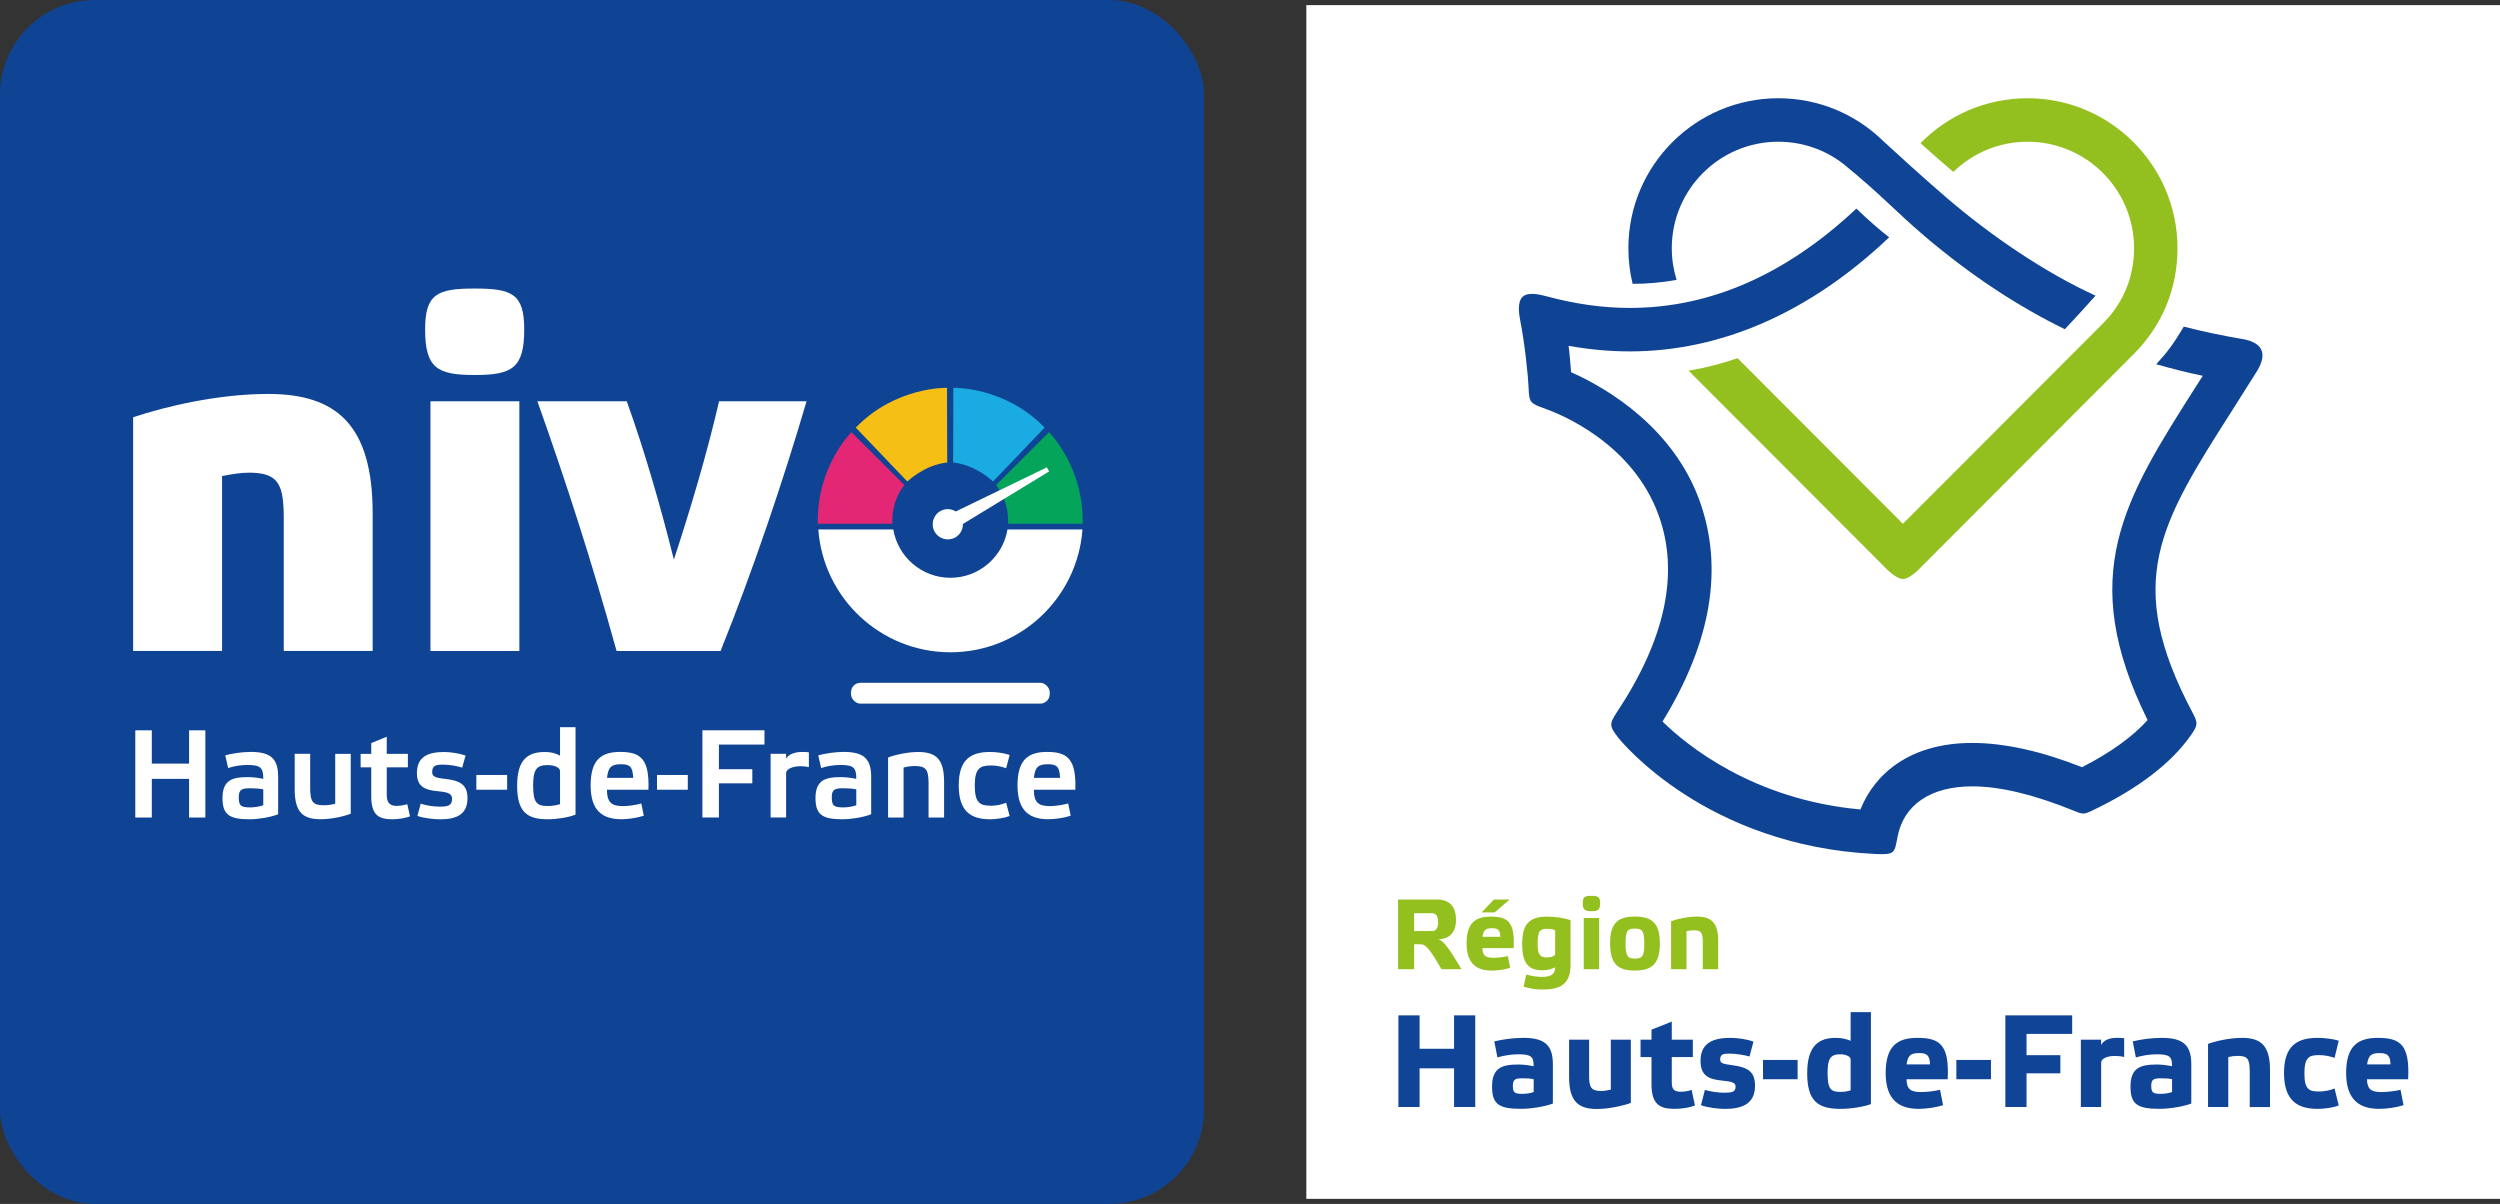 <svg viewBox="0 0 642.28 309.31" xmlns="http://www.w3.org/2000/svg"><rect x="0" y="0" width="642.28" height="309.31" fill="#333333" stroke="none"/><path d="m335.61 1.32h306.68v306.68h-306.68z" fill="#fff"/><path d="m520.93 25.24c-10.7 0-20.49 4.34-27.53 11.55 2.65 2.38 5.69 5.06 8.43 7.39 4.96-4.85 11.72-7.77 19.09-7.77 15.08 0 27.35 12.27 27.35 27.36 0 7.41-2.78 14.11-8.03 19.36l-51.36 51.44-42.48-42.55c-3.95 1.35-8.01 2.45-12.58 3.21l51.1 51.19c1.05 1.05 2.82 2.34 3.95 2.34s2.9-1.29 3.95-2.34l55.3-55.4c7.39-7.39 11.3-16.82 11.3-27.26 0-21.24-17.28-38.52-38.52-38.52z" fill="#93c01f"/><path d="m575.94 87.07c-5.21-.88-10.14-1.93-14.89-3.16-2.8 4.68-4.36 6.71-7.09 9.66 3.88 1.12 7.85 2.12 11.96 2.98-.56.88-1.11 1.74-1.66 2.6-18.52 29.08-30.93 48.57-12.52 85.84-3.78 4.24-9.52 8.37-16.84 12.11-10.51-4.14-19.98-6.23-28.2-6.23-16.25 0-25.17 8.15-28.73 17.09-27.57-2.5-44.63-16.49-50.85-22.59 12.54-20.4 15.75-39.46 9.53-56.7-6.67-18.51-23.17-28.67-33.01-33.04-.16-1.61-.38-4.93-.65-6.78 5.29.95 10.56 1.43 15.74 1.43 23.56 0 46.4-10.1 66.62-29.31-2.49-1.93-5.28-4.36-8.43-7.38-18.01 16.93-37.54 25.52-58.19 25.52-6.91 0-14.03-.99-21.17-2.93-1.87-.5-4.96-1.27-6.4.09-1.4 1.31-.92 4.5-.54 6.39 1.11 5.56 2 14.26 2.09 16.89.12 3.84.44 4.11 3.98 5.35 4.16 1.46 22.74 8.9 29.46 27.55 5.33 14.78 1.7 31.74-10.71 50.46-2.06 3.11-1.97 3.66.27 6.56.89 1.15 22.7 27.87 66.09 29.93 5.17.24 4.89-.28 5.73-4.54 1.61-8.15 8.53-12.83 19.16-12.83 7.34 0 16.15 2.2 26.28 6.33 2.15.88 2.46.88 4.56-.12 11.8-5.62 20.33-12.18 25.37-19.4 1.82-2.6 1.78-3.13.36-5.81-17.82-33.65-8.35-48.46 10.4-77.89 1.95-3.06 3.98-6.26 6.08-9.62 2.3-3.67 2.67-7.37-3.82-8.46z" fill="#0f4495"/><path d="m430.74 71.91c-.81-2.61-1.24-5.34-1.24-8.14 0-15.09 12.27-27.36 27.35-27.36 6.23 0 12.02 2.06 16.67 5.65 9.52 7.71 13.6 12.38 21 18.66 11.67 9.93 23.85 17.96 35.96 23.86 2.12-2.24 4.96-5.34 7.89-8.62-12.84-5.85-26.78-15.31-38.16-25.06-6.25-5.37-14.02-12.48-16.41-14.68-6.99-6.85-16.53-10.98-26.94-10.98-21.24 0-38.51 17.28-38.51 38.52 0 3.13.37 6.2 1.09 9.16 3.66.02 7.62-.34 11.3-1.02z" fill="#0f4496"/><path d="m375.48 249h-5.16c-2.77-4.88-4.06-6.4-5.16-6.4h-1.85v6.4h-4.13v-17.9h9.99c3.67 0 4.9 2.29 4.9 5.24 0 2.57-1.08 4.8-4.47 4.98 1.21.44 2.54 2.06 5.88 7.68zm-12.17-9.79h4.6c.9 0 1.57-.64 1.57-2.24s-.59-2.36-1.52-2.36h-4.65z" fill="#93c01f"/><path d="m387.98 248.64c-1.31.44-3.26.72-4.75.72-3.7 0-6.45-1.62-6.45-7.01s2.41-6.86 6.19-6.86c4.37 0 6.27 1.33 5.91 8.09h-8.04c.05 2.11 1 2.49 2.9 2.49.95 0 2.67-.18 3.65-.44zm-7.34-14.23 3.16-3.31h4.03l-3.85 3.31zm.23 6.27h4.57c-.05-1.82-.64-2.21-2.18-2.21-1.64 0-2.16.54-2.39 2.21z" fill="#93c01f"/><path d="m396.35 249.28c-3.39 0-5.29-1.44-5.29-6.75s2-7.04 6.47-7.04c2.05 0 4.52.38 5.96.92v11.53c0 5.27-3.11 6.29-7.27 6.29-1.7 0-3.6-.33-4.8-.77l.69-3.08c1.36.36 2.67.59 4.03.59 2.13 0 3.39-.54 3.39-2.44-.77.38-1.9.74-3.18.74zm3.18-10.3c-.62-.26-1.41-.36-2-.36-1.87 0-2.49.46-2.49 3.83 0 2.77.54 3.52 2.39 3.52 1.16 0 2.11-.36 2.11-.92v-6.06z" fill="#93c01f"/><path d="m411.09 232.02c0 1.77-.56 2.08-2.23 2.08s-2.23-.31-2.23-2.08c0-1.62.54-1.87 2.23-1.87s2.23.26 2.23 1.87zm-.26 16.98h-3.95v-13.15h3.95z" fill="#93c01f"/><path d="m413.65 242.34c0-5.37 2.18-6.86 6.37-6.86s6.42 1.49 6.42 6.86-2.13 7.01-6.42 7.01-6.37-1.62-6.37-7.01zm3.98.08c0 3.31.54 3.85 2.39 3.85s2.42-.54 2.42-3.85-.54-3.85-2.42-3.85-2.39.41-2.39 3.85z" fill="#93c01f"/><path d="m433.27 249h-3.95v-12.33c1.7-.62 4.31-1.18 6.68-1.18 3.62 0 5.42 1.51 5.42 6.24v7.27h-3.96v-6.96c0-2.39-.39-3.03-2.31-3.03-.64 0-1.23.08-1.87.23v9.76z" fill="#93c01f"/><path d="m364.71 284.4h-5.44v-23.54h5.44v8.58h8.86v-8.58h5.44v23.54h-5.44v-9.93h-8.86z" fill="#0f4496"/><path d="m398.96 283.52c-2.33.84-5.68 1.35-8.22 1.35-5.71 0-7.41-1.22-7.41-5.74 0-4.86 2.64-5.64 6.76-5.64 1.28 0 2.6.17 3.92.44 0-2.4-.54-3.07-3.92-3.07-2 0-3.92.37-5.38.81l-.81-4.12c2-.5 4.87-.91 7.44-.91 5.17 0 7.61 1.59 7.61 6.72v10.17zm-7.81-2.5c.98 0 2.06-.17 2.87-.47v-3.28c-.78-.2-1.76-.24-2.81-.24-1.86 0-2.54.2-2.54 1.93s.44 2.06 2.47 2.06z" fill="#0f4496"/><path d="m413.84 267.11h5.14v16.25c-2.2.78-5.68 1.55-8.76 1.55-4.8 0-7.1-2.03-7.1-8.21v-9.59h5.14v9.19c0 3.11.54 3.98 3.08 3.98.85 0 1.59-.13 2.5-.34z" fill="#0f4496"/><path d="m429.5 271.57v6.45c0 1.76.51 2.46 2.33 2.46 1.08 0 1.96-.2 2.77-.47l.85 3.99c-1.28.54-3.35.88-5.21.88-3.82 0-5.95-1.15-5.95-6.32v-6.99h-2.81v-4.46h2.81v-2.57l5.21-2.09v4.66h5.41v4.46z" fill="#0f4496"/><path d="m449.48 271.43c-1.35-.37-3.35-.74-5.11-.74-1.62 0-2.43.13-2.43 1.49 0 .91.47 1.15 3.14 1.49 4.02.51 5.81 1.72 5.81 5.27 0 4.7-3.38 5.95-7.74 5.95-1.86 0-4.57-.37-6.15-.95l1.01-3.92c1.29.37 3.21.71 4.9.71 2.03 0 2.98-.17 2.98-1.52 0-.94-.58-1.32-3.45-1.59-3.62-.34-5.55-1.38-5.55-5.07 0-4.69 3.35-5.91 7.68-5.91 1.86 0 4.29.37 5.92.95l-1.02 3.85z" fill="#0f4496"/><path d="m452.94 272.31h8.89v4.96h-8.89z" fill="#0f4496"/><path d="m480.66 283.66c-1.89.71-5.14 1.22-7.85 1.22-5.88 0-8.52-2.1-8.52-9.19s3.04-9.05 7.34-9.05c1.69 0 2.84.34 3.82.75v-7.36h5.21v23.64zm-5.21-11.48c0-.74-1.18-1.32-2.71-1.32-2.43 0-3.21 1.08-3.21 4.76 0 4.19.81 4.9 3.28 4.9.88 0 2-.14 2.64-.41v-7.94z" fill="#0f4496"/><path d="m499.19 283.93c-1.72.58-4.29.95-6.25.95-4.87 0-8.49-2.13-8.49-9.22s3.18-9.02 8.15-9.02c5.75 0 8.25 1.76 7.78 10.64h-10.58c.07 2.77 1.32 3.28 3.82 3.28 1.25 0 3.52-.24 4.8-.58l.78 3.95zm-9.37-10.47h6.02c-.07-2.4-.84-2.91-2.87-2.91-2.16 0-2.84.71-3.14 2.91z" fill="#0f4496"/><path d="m502.61 272.31h8.89v4.96h-8.89z" fill="#0f4496"/><path d="m532.37 260.86v4.76h-11.73v5.47h8.69v4.66h-8.69v8.65h-5.44v-23.54h17.18z" fill="#0f4496"/><path d="m534.6 267.11h5.21v1.35c.57-1.02 1.69-1.83 4.19-1.83.51 0 1.12.03 1.72.1v4.83c-.68-.2-1.59-.27-2.43-.27-1.86 0-3.48.61-3.48 1.76v11.35h-5.21z" fill="#0f4496"/><path d="m562.97 283.52c-2.33.84-5.68 1.35-8.22 1.35-5.71 0-7.4-1.22-7.4-5.74 0-4.86 2.64-5.64 6.76-5.64 1.28 0 2.6.17 3.92.44 0-2.4-.54-3.07-3.92-3.07-1.99 0-3.92.37-5.38.81l-.81-4.12c2-.5 4.87-.91 7.44-.91 5.17 0 7.61 1.59 7.61 6.72v10.17zm-7.81-2.5c.98 0 2.06-.17 2.87-.47v-3.28c-.78-.2-1.76-.24-2.81-.24-1.86 0-2.54.2-2.54 1.93s.44 2.06 2.47 2.06z" fill="#0f4496"/><path d="m572.48 284.4h-5.21v-16.21c2.23-.81 5.68-1.55 8.79-1.55 4.77 0 7.13 1.99 7.13 8.21v9.56h-5.21v-9.15c0-3.14-.51-3.99-3.04-3.99-.85 0-1.62.1-2.47.3v12.84z" fill="#0f4496"/><path d="m600.85 284c-1.38.57-3.72.88-5.44.88-5.17 0-8.62-2.13-8.62-9.22s3.48-9.02 8.62-9.02c1.79 0 4.09.27 5.44.75l-1.08 4.39c-.98-.37-2.5-.71-3.92-.71-2.53 0-3.82.44-3.82 4.69s1.29 4.66 3.82 4.66c1.49 0 2.94-.37 3.92-.78z" fill="#0f4496"/><path d="m617.49 283.93c-1.72.58-4.29.95-6.25.95-4.87 0-8.49-2.13-8.49-9.22s3.18-9.02 8.15-9.02c5.75 0 8.25 1.76 7.78 10.64h-10.58c.07 2.77 1.32 3.28 3.82 3.28 1.25 0 3.52-.24 4.8-.58l.78 3.95zm-9.36-10.47h6.02c-.07-2.4-.85-2.91-2.87-2.91-2.16 0-2.84.71-3.14 2.91z" fill="#0f4496"/><rect fill="#0f4495" height="309.31" rx="24.35" width="309.31"/><path d="m57.04 167.24h-22.84v-60.04c8.61-2.87 21.97-5.99 34.7-5.99 17.47 0 26.84 7.86 26.84 30.71v35.32h-22.84v-33.83c0-8.99-1.25-11.98-8.99-11.98-2 0-4.24.37-6.86.87v44.93z" fill="#fff"/><path d="m121.95 74.13c9.61 0 12.73 1.37 12.73 10.48 0 9.99-3.12 11.73-12.73 11.73s-12.73-1.75-12.73-11.73c0-9.11 3.12-10.48 12.73-10.48zm11.48 28.96v64.16h-22.84v-64.16z" fill="#fff"/><path d="m161.02 103.09c4.62 12.86 8.61 26.71 12.11 40.69 4.37-13.36 8.49-27.21 11.61-40.69h22.47c-5.87 20.1-13.98 44.06-22.09 64.16h-26.71c-6.37-22.97-12.98-43.44-20.35-64.16h22.97z" fill="#fff"/><rect fill="#fff" height="5.35" rx="2.41" width="51.04" x="218.64" y="175.42"/><path d="m244.16 148.44c-7.36 0-13.48-5.38-14.66-12.41h-19.26c1.27 17.61 16 31.55 33.93 31.55s32.65-13.94 33.93-31.55h-19.26c-1.18 7.03-7.3 12.41-14.66 12.41z" fill="#fff"/><path d="m218.74 111.03s-8.97 8.85-8.63 23.52h19.15s-.54-5.29 3.07-9.95l-13.59-13.56z" fill="#e42775"/><path d="m243.3 99.64s-13.16-.41-23.44 10.22l13.24 13.84s4.38-4.27 10.25-4.88l-.05-19.17z" fill="#f5bf15"/><path d="m269.5 111.03s8.97 8.85 8.63 23.52h-19.15s.54-5.29-3.07-9.95l13.59-13.56z" fill="#04a45b"/><path d="m244.93 99.64s13.16-.41 23.44 10.22l-13.24 13.84s-4.38-4.27-10.25-4.88l.05-19.17z" fill="#1babe3"/><g fill="#fff"><path d="m269.53 121.11-.57-1.05-23.41 11.34c-1.15-.71-2.63-.82-3.9-.13-1.89 1.03-2.58 3.39-1.56 5.28 1.03 1.89 3.39 2.58 5.28 1.56 1.32-.72 2.04-2.09 2.01-3.49z"/><path d="m39 210.03h-4.24v-22.4h4.24v8.55h9.58v-8.55h4.18v22.4h-4.18v-9.93h-9.58z"/><path d="m71.46 209.19c-2.06.8-5.11 1.29-7.39 1.29-5.17 0-6.91-1.19-6.91-5.46 0-4.63 2.6-5.37 6.43-5.37 1.38 0 2.67.16 4.05.45 0-2.86-.67-3.57-4.08-3.57-1.8 0-3.6.32-4.95.8l-.74-3.28c1.7-.45 4.18-.87 6.52-.87 4.85 0 7.07 1.48 7.07 6.36v9.64zm-3.82-6.39c-.9-.19-2.06-.29-3.25-.29-2.25 0-3.05.26-3.05 2.35 0 2.22.61 2.57 3.02 2.57 1.16 0 2.35-.23 3.28-.55z"/><path d="m86.12 193.67h3.99v15.39c-2.02.77-5.14 1.41-7.75 1.41-4.59 0-6.65-1.83-6.65-7.71v-9.09h3.98v8.71c0 3.63.67 4.5 3.47 4.5 1.06 0 1.99-.13 2.96-.39z"/><path d="m99.36 197.14v7.04c0 1.9.68 2.86 2.47 2.86 1.06 0 1.99-.19 2.8-.45.22 1.03.45 2.09.71 3.15-1.16.42-2.92.74-4.5.74-3.6 0-5.46-1.09-5.46-5.95v-7.39h-2.73v-3.47h2.73v-2.76l3.98-1.64v4.4h5.43v3.47z"/><path d="m113.99 196.44c-1.96 0-2.96.19-2.96 1.9 0 1.12.71 1.51 3.38 1.77 3.95.42 5.69 1.64 5.69 4.92 0 4.24-2.83 5.46-7.01 5.46-1.74 0-4.31-.32-5.85-.87l.84-3.15c1.19.42 3.21.77 4.85.77 2.18 0 3.21-.29 3.21-1.99 0-1.16-.64-1.7-3.5-1.96-3.6-.29-5.53-1.29-5.53-4.66 0-4.24 2.86-5.43 7-5.43 1.7 0 3.86.35 5.5.9l-.87 3.12c-1.29-.42-3.12-.77-4.76-.77z"/><path d="m122.38 199.1h7.91v3.79h-7.91z"/><path d="m143.88 194.12v-7.29h3.98v22.46c-1.77.71-4.79 1.19-7.13 1.19-5.4 0-7.87-1.93-7.87-8.64s2.73-8.64 7.1-8.64c1.86 0 3.05.45 3.92.93zm0 12.47v-8.45c0-.96-1.41-1.58-3.21-1.58-2.79 0-3.7 1.12-3.7 5.21 0 4.47.93 5.3 3.76 5.3 1.09 0 2.31-.19 3.15-.48z"/><path d="m166.6 202.89h-10.67c.03 3.5 1.38 4.21 4.24 4.21 1.16 0 3.31-.29 4.59-.68l.64 3.15c-1.64.55-4.05.9-5.72.9-4.72 0-7.94-1.99-7.94-8.71s2.86-8.58 7.62-8.58c5.17 0 7.52 1.77 7.23 9.71zm-10.64-3.05h6.72c-.13-2.89-.87-3.5-3.15-3.5-2.51 0-3.31.8-3.57 3.5z"/><path d="m168.79 199.1h7.91v3.79h-7.91z"/><path d="m196.4 187.63v3.66h-11.7v6.33h8.58v3.63h-8.58v8.77h-4.24v-22.4h15.94z"/><path d="m207.81 193.29v3.79c-.58-.13-1.38-.23-2.09-.23-1.99 0-3.76.64-3.76 1.83v11.34h-3.98v-16.36h3.98v1.22c.58-.9 1.83-1.7 4.18-1.7.55 0 1.09.03 1.67.1z"/><path d="m223.81 209.19c-2.06.8-5.11 1.29-7.39 1.29-5.17 0-6.91-1.19-6.91-5.46 0-4.63 2.6-5.37 6.43-5.37 1.38 0 2.67.16 4.05.45 0-2.86-.67-3.57-4.08-3.57-1.8 0-3.6.32-4.95.8l-.74-3.28c1.7-.45 4.18-.87 6.52-.87 4.85 0 7.07 1.48 7.07 6.36v9.64zm-3.82-6.39c-.9-.19-2.06-.29-3.25-.29-2.25 0-3.05.26-3.05 2.35 0 2.22.61 2.57 3.02 2.57 1.16 0 2.35-.23 3.28-.55z"/><path d="m232.14 210.03h-3.98v-15.42c1.99-.77 5.14-1.41 7.74-1.41 4.6 0 6.65 1.83 6.65 7.71v9.13h-3.99v-8.71c0-3.63-.67-4.53-3.5-4.53-1.03 0-1.96.13-2.92.39v12.85z"/><path d="m259.39 209.64c-1.29.51-3.44.84-4.98.84-4.98 0-8.1-1.99-8.1-8.71s3.15-8.58 8.1-8.58c1.57 0 3.76.32 4.98.77l-.9 3.41c-1.03-.39-2.47-.71-3.79-.71-2.89 0-4.27.64-4.27 5.17s1.38 5.17 4.27 5.17c1.38 0 2.76-.35 3.79-.77z"/><path d="m276.27 202.89h-10.67c.03 3.5 1.38 4.21 4.24 4.21 1.16 0 3.31-.29 4.59-.68l.64 3.15c-1.64.55-4.05.9-5.72.9-4.72 0-7.94-1.99-7.94-8.71s2.86-8.58 7.62-8.58c5.17 0 7.52 1.77 7.23 9.71zm-10.64-3.05h6.72c-.13-2.89-.87-3.5-3.15-3.5-2.51 0-3.31.8-3.57 3.5z"/></g></svg>